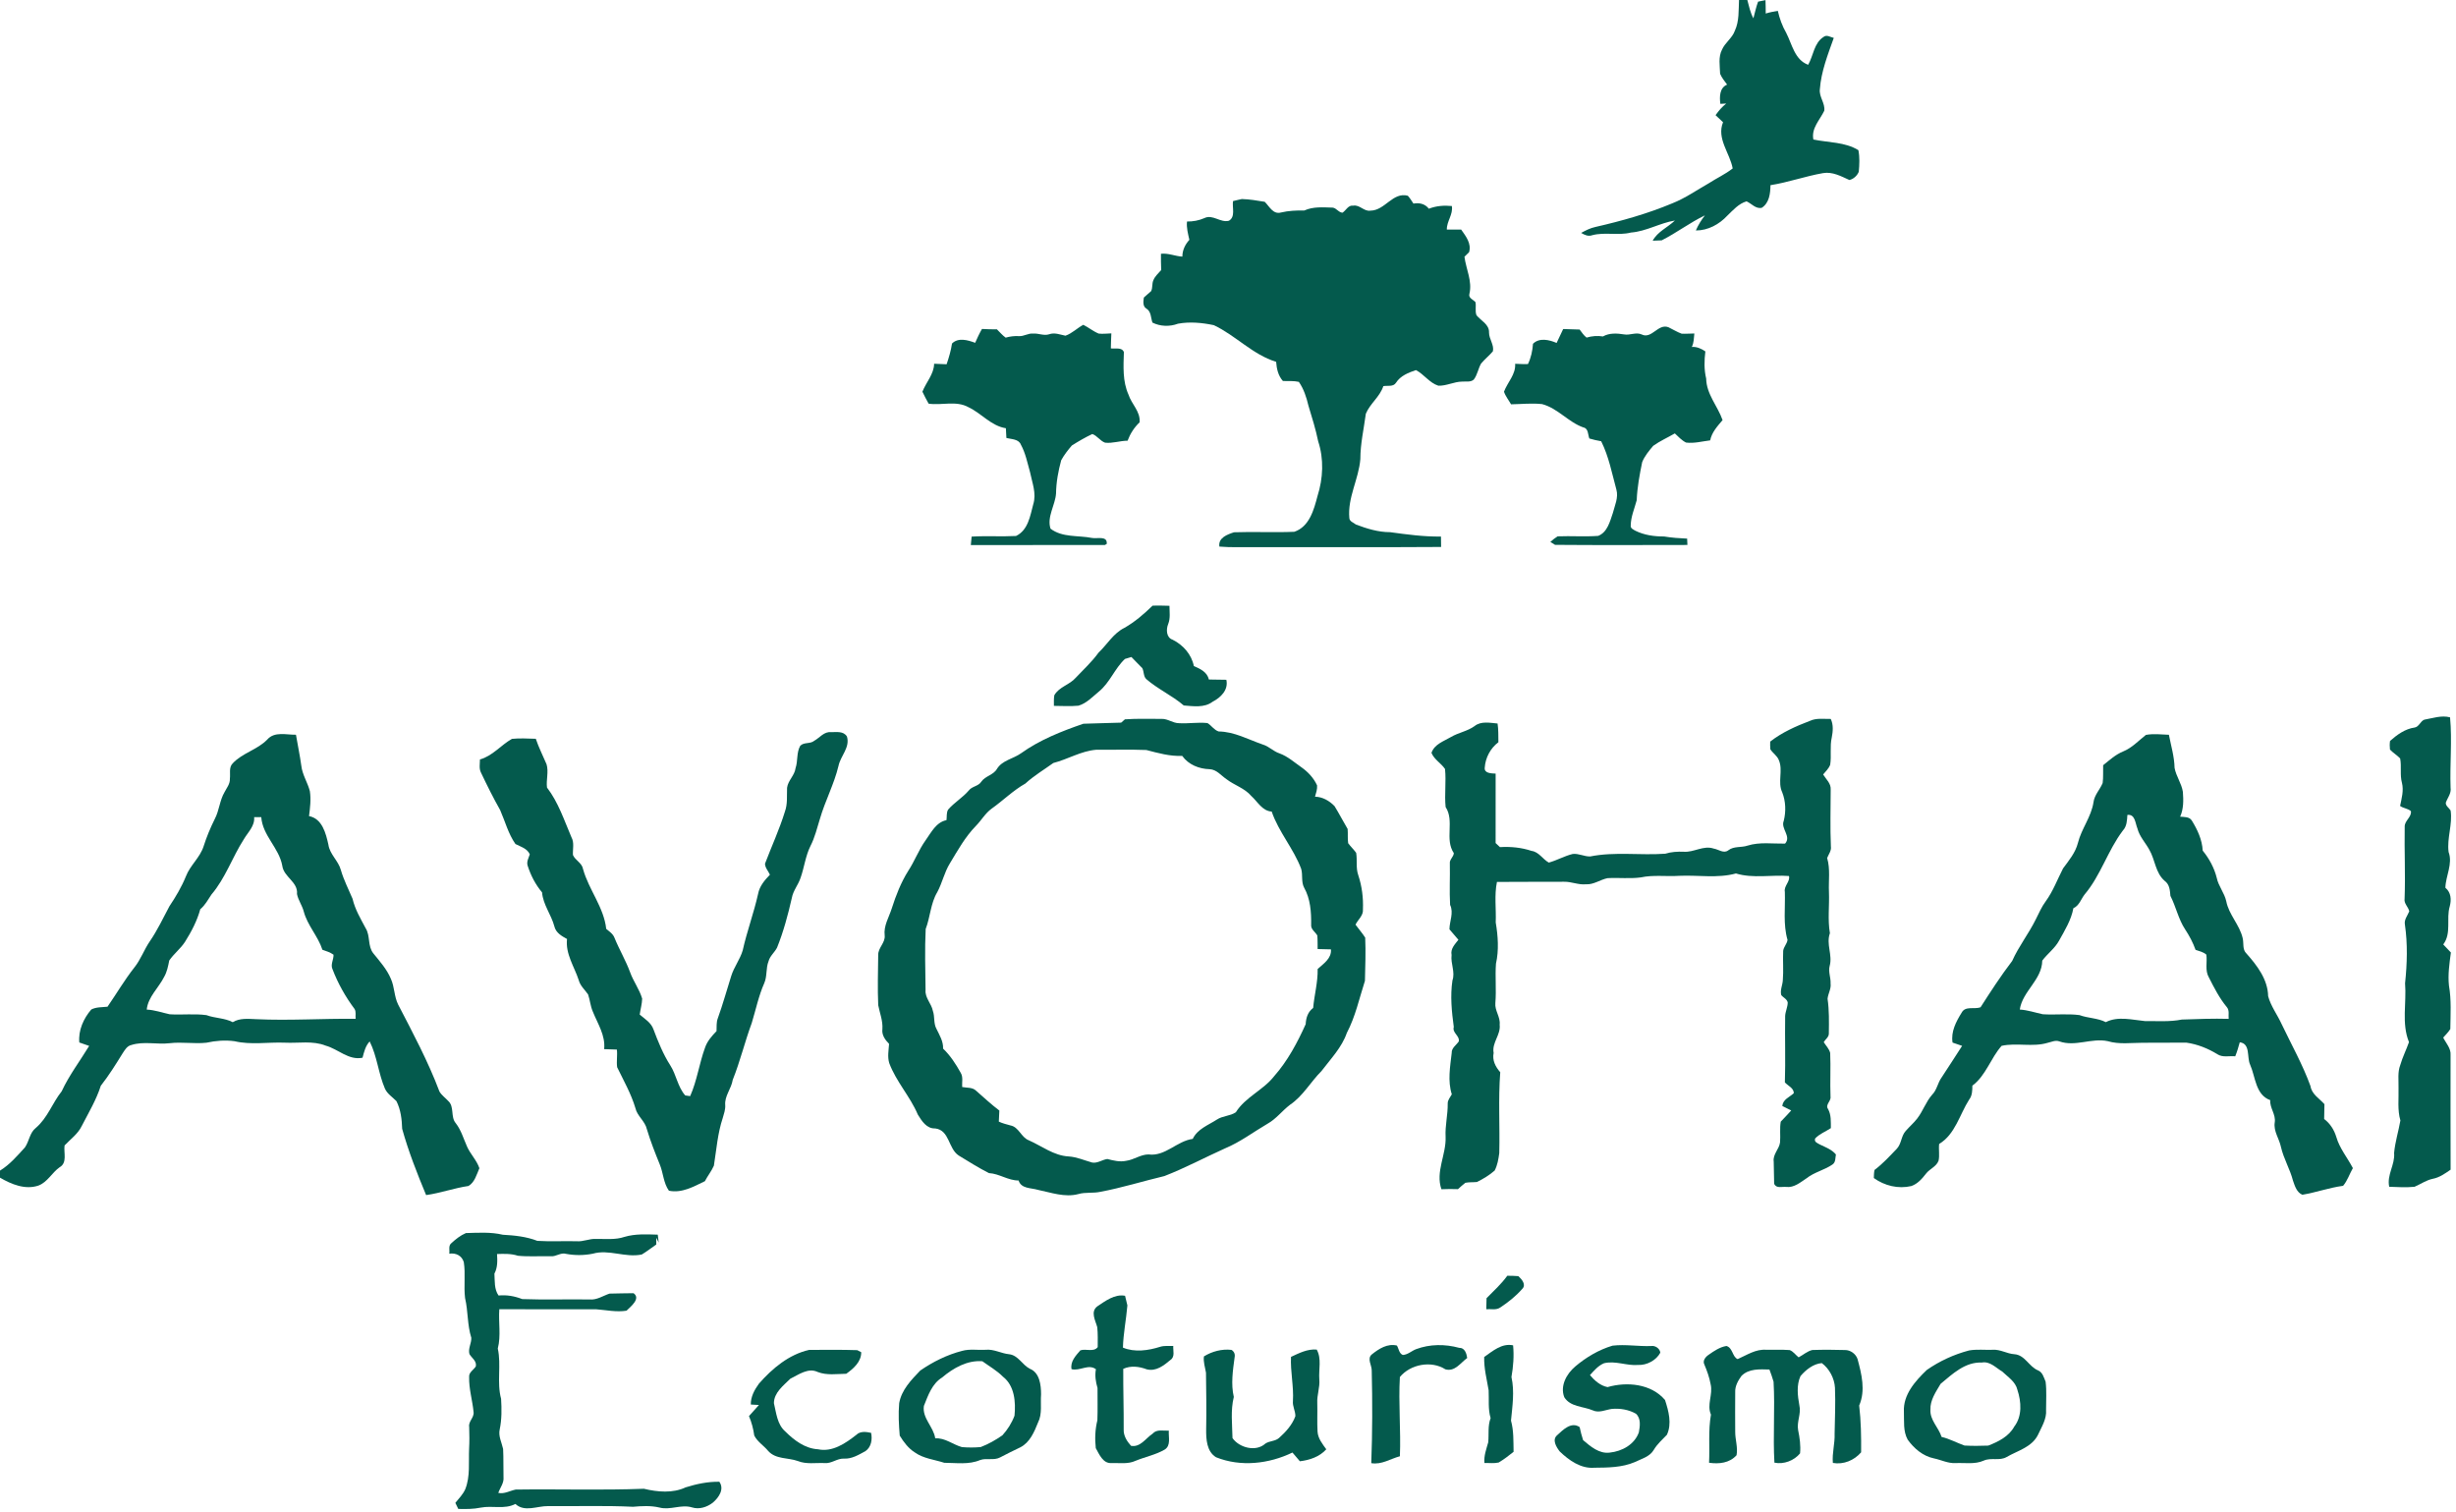 <svg xmlns="http://www.w3.org/2000/svg" width="1129pt" height="695pt" viewBox="0 0 1129 695"><g id="#045a4dff"></g><g id="#045a4dff"><path fill="#045a4d" opacity="1.00" d=" M 799.41 0.00 L 803.23 0.00 C 804.00 2.86 804.58 5.80 806.02 8.42 C 806.73 5.87 807.24 3.24 808.18 0.75 C 809.03 0.58 810.73 0.23 811.58 0.06 C 811.64 2.11 811.70 4.16 811.69 6.22 C 813.50 5.64 815.36 5.31 817.24 4.98 C 818.05 8.52 819.28 11.95 821.10 15.10 C 823.81 20.34 824.96 27.49 831.20 29.78 C 833.62 25.57 833.86 19.76 838.28 16.97 C 839.70 15.80 841.47 17.09 842.97 17.42 C 840.24 25.10 837.18 32.81 836.57 41.02 C 836.13 44.52 839.07 47.42 838.60 50.91 C 836.55 55.19 832.56 58.94 833.59 64.13 C 840.48 65.57 848.14 65.23 854.28 69.02 C 854.93 72.27 854.77 75.67 854.46 78.96 C 853.75 80.73 852.04 82.33 850.14 82.74 C 846.32 81.02 842.38 78.82 838.02 79.58 C 829.88 80.99 822.04 83.84 813.87 85.12 C 813.81 88.90 813.36 93.23 809.89 95.51 C 807.11 96.16 805.19 93.57 802.87 92.55 C 799.24 93.61 796.69 96.58 794.06 99.10 C 790.33 103.12 785.15 105.96 779.57 105.94 C 780.63 103.45 782.07 101.14 783.73 99.00 C 776.82 102.32 770.70 107.03 763.87 110.48 C 762.83 110.52 760.76 110.61 759.72 110.65 C 761.98 106.45 766.61 104.55 769.94 101.36 C 763.00 102.50 756.82 106.34 749.75 106.89 C 743.89 108.38 737.80 106.58 731.96 108.11 C 730.13 108.81 728.37 107.98 726.84 107.06 C 728.90 105.92 731.05 104.83 733.38 104.33 C 745.42 101.58 757.37 98.22 768.77 93.45 C 774.70 91.10 779.95 87.40 785.47 84.27 C 789.09 81.91 793.09 80.11 796.50 77.42 C 795.19 70.30 789.02 63.70 792.07 56.18 C 790.93 55.09 789.76 54.02 788.63 52.95 C 790.01 50.96 791.61 49.11 793.52 47.59 C 792.85 47.63 791.50 47.70 790.83 47.74 C 790.40 44.50 790.44 40.35 793.94 38.89 C 792.76 37.30 791.48 35.75 790.72 33.91 C 790.61 30.23 789.82 26.27 791.58 22.84 C 792.99 19.58 796.29 17.54 797.49 14.14 C 799.55 9.72 799.17 4.74 799.41 0.00 Z"></path><path fill="#045a4d" opacity="1.00" d=" M 630.02 96.82 C 636.66 96.76 640.24 88.13 647.16 89.97 C 648.17 91.06 648.91 92.35 649.75 93.58 C 652.47 93.10 655.08 93.67 656.83 95.94 C 660.21 94.61 663.80 94.35 667.40 94.70 C 668.05 98.61 665.01 101.70 665.10 105.52 C 667.28 105.53 669.48 105.54 671.68 105.52 C 673.84 108.61 676.49 111.87 675.33 115.91 C 674.80 116.43 673.73 117.49 673.20 118.02 C 673.92 123.72 676.88 129.24 675.47 135.09 C 674.92 137.00 677.24 137.73 678.26 138.88 C 678.65 140.86 678.00 142.97 678.72 144.89 C 680.78 147.44 684.67 149.10 684.49 152.89 C 684.50 155.87 686.93 158.54 686.27 161.48 C 684.57 163.49 682.49 165.12 680.82 167.14 C 679.49 169.49 679.15 172.32 677.48 174.48 C 675.96 175.80 673.90 175.24 672.10 175.41 C 668.37 175.45 664.92 177.44 661.19 177.29 C 657.08 176.00 654.61 172.01 650.88 170.12 C 647.44 171.29 643.74 172.74 641.72 175.95 C 640.47 177.93 637.83 177.12 635.90 177.50 C 634.31 182.41 629.80 185.48 627.86 190.18 C 626.95 197.11 625.34 203.98 625.34 211.01 C 624.60 220.23 619.40 228.74 620.28 238.16 C 620.39 239.74 622.24 240.22 623.30 241.10 C 628.32 243.00 633.58 244.63 639.00 244.62 C 646.76 245.68 654.54 246.74 662.40 246.63 C 662.42 248.23 662.44 249.82 662.46 251.42 C 633.97 251.62 605.49 251.45 577.00 251.51 C 571.52 251.43 566.02 251.72 560.54 251.25 C 559.91 247.20 564.18 245.68 567.26 244.67 C 576.49 244.33 585.76 244.85 594.99 244.44 C 601.93 242.09 603.99 234.32 605.65 227.99 C 608.23 219.91 608.64 210.99 605.96 202.88 C 604.81 197.31 603.13 191.88 601.47 186.45 C 600.56 182.61 599.34 178.80 597.07 175.53 C 594.67 174.99 592.19 175.22 589.75 175.14 C 587.56 172.70 586.86 169.51 586.63 166.32 C 575.86 163.04 568.01 154.18 557.99 149.47 C 552.61 148.33 546.93 147.79 541.50 148.80 C 537.72 150.21 533.38 150.10 529.76 148.28 C 528.99 146.09 529.23 143.24 527.04 141.89 C 525.21 140.84 525.57 138.52 525.82 136.77 C 526.88 135.73 528.08 134.85 529.16 133.83 C 529.95 132.26 529.46 130.37 530.21 128.78 C 530.95 126.93 532.53 125.61 533.79 124.12 C 533.71 121.63 533.63 119.14 533.68 116.65 C 537.06 116.27 540.19 117.77 543.52 117.96 C 543.53 114.98 544.79 112.40 546.74 110.24 C 546.13 107.46 545.34 104.70 545.66 101.82 C 548.41 101.86 551.09 101.36 553.63 100.26 C 557.47 98.35 560.98 102.52 564.94 101.46 C 568.03 99.65 566.35 95.42 566.81 92.43 C 568.16 92.12 569.49 91.76 570.86 91.49 C 574.39 91.58 577.89 92.19 581.38 92.76 C 583.54 94.87 585.20 98.69 588.88 97.67 C 592.41 96.84 595.98 96.70 599.59 96.75 C 603.71 94.87 608.28 95.32 612.70 95.44 C 614.40 95.71 615.35 97.66 617.14 97.77 C 618.78 96.70 619.77 94.19 622.04 94.54 C 625.06 93.97 627.01 97.34 630.02 96.82 Z"></path><path fill="#045a4d" opacity="1.00" d=" M 489.78 154.31 C 492.86 153.23 495.15 150.81 497.98 149.30 C 500.41 150.51 502.53 152.30 505.06 153.34 C 506.99 153.56 508.93 153.29 510.88 153.24 C 510.78 155.54 510.68 157.84 510.65 160.14 C 512.62 160.47 515.71 159.44 516.64 161.85 C 516.43 168.38 516.00 175.26 518.76 181.39 C 520.17 185.81 524.33 189.16 523.86 194.14 C 521.37 196.48 519.54 199.39 518.34 202.58 C 514.86 202.59 511.50 203.87 508.01 203.49 C 505.72 202.69 504.35 200.25 502.12 199.51 C 498.87 201.04 495.76 202.86 492.72 204.78 C 490.90 206.89 489.18 209.11 487.83 211.54 C 486.47 216.52 485.53 221.65 485.45 226.82 C 485.09 232.22 481.16 237.59 482.91 243.01 C 488.38 247.19 495.60 246.01 501.96 247.27 C 504.29 247.75 509.17 246.11 508.75 250.02 L 507.89 250.52 C 487.35 250.58 466.81 250.48 446.28 250.56 C 446.40 249.26 446.52 247.96 446.65 246.66 C 453.45 246.25 460.26 246.73 467.06 246.37 C 472.62 243.70 473.56 237.11 474.98 231.79 C 476.55 226.83 474.46 221.84 473.49 217.00 C 472.28 212.75 471.44 208.32 469.30 204.41 C 468.28 201.75 464.94 201.93 462.63 201.32 C 462.55 199.82 462.47 198.33 462.39 196.84 C 455.65 195.82 451.13 189.95 445.16 187.16 C 439.52 184.04 432.92 186.44 426.88 185.55 C 425.86 183.75 424.92 181.91 424.02 180.06 C 425.71 175.72 429.32 172.00 429.41 167.20 C 431.32 167.27 433.23 167.36 435.15 167.44 C 436.21 164.32 437.14 161.17 437.63 157.91 C 440.48 155.03 444.94 156.32 448.27 157.58 C 449.22 155.41 450.22 153.26 451.40 151.21 C 453.69 151.33 455.98 151.40 458.28 151.39 C 459.61 152.67 460.78 154.13 462.30 155.20 C 464.28 154.64 466.32 154.38 468.38 154.50 C 470.67 154.67 472.66 153.09 474.97 153.33 C 477.43 153.15 479.84 154.44 482.28 153.65 C 484.82 152.73 487.30 153.82 489.78 154.31 Z"></path><path fill="#045a4d" opacity="1.00" d=" M 754.68 153.74 C 759.28 156.01 762.20 148.61 766.94 150.41 C 768.99 151.37 770.91 152.62 773.06 153.39 C 774.99 153.48 776.92 153.30 778.88 153.29 C 778.65 155.37 778.68 157.55 777.72 159.47 C 780.00 159.30 782.08 160.26 783.94 161.53 C 783.42 165.70 783.32 169.88 784.31 173.99 C 784.41 181.16 789.59 186.63 791.85 193.10 C 789.50 195.91 786.88 198.69 786.15 202.42 C 782.46 202.87 778.80 203.90 775.06 203.43 C 773.04 202.42 771.52 200.73 769.90 199.22 C 766.60 201.15 763.06 202.70 759.96 204.93 C 758.03 207.23 756.03 209.60 754.90 212.41 C 753.70 218.20 752.62 224.03 752.38 229.94 C 751.35 233.81 749.65 237.61 749.63 241.67 C 749.49 242.89 750.90 243.43 751.75 243.95 C 755.85 245.99 760.43 246.62 764.97 246.60 C 768.48 247.18 772.01 247.43 775.56 247.58 C 775.60 248.31 775.66 249.77 775.69 250.50 C 755.41 250.53 735.12 250.62 714.84 250.45 C 714.30 250.11 713.22 249.44 712.68 249.10 C 713.71 248.15 714.82 247.30 716.01 246.54 C 722.22 246.28 728.47 246.79 734.68 246.32 C 738.93 244.64 740.05 239.73 741.40 235.85 C 742.29 232.34 744.06 228.73 743.04 225.06 C 741.00 217.57 739.55 209.83 736.05 202.83 C 734.21 202.51 732.38 202.09 730.60 201.56 C 729.92 199.80 730.21 196.89 727.84 196.47 C 720.88 194.01 716.09 187.65 708.88 185.75 C 704.13 185.23 699.36 185.77 694.62 185.85 C 693.53 183.92 692.07 182.16 691.37 180.05 C 692.98 175.72 696.85 172.08 696.50 167.22 C 698.45 167.26 700.42 167.46 702.39 167.34 C 703.80 164.43 704.48 161.25 704.70 158.03 C 707.61 155.10 712.18 156.18 715.56 157.64 C 716.60 155.52 717.55 153.36 718.58 151.24 C 721.10 151.34 723.62 151.41 726.15 151.48 C 727.14 152.75 728.02 154.20 729.34 155.18 C 731.78 154.45 734.33 154.25 736.86 154.65 C 739.86 152.95 743.36 153.21 746.65 153.72 C 749.33 154.21 752.05 152.54 754.68 153.74 Z"></path><path fill="#045a4d" opacity="1.00" d=" M 516.93 288.58 C 521.72 285.85 525.89 282.23 529.82 278.41 C 532.41 278.29 535.00 278.41 537.59 278.46 C 537.60 281.24 538.08 284.15 537.02 286.81 C 535.99 289.25 536.08 293.11 539.07 294.06 C 543.89 296.47 547.73 300.81 548.80 306.15 C 551.77 307.47 554.90 308.87 555.72 312.35 C 558.39 312.39 561.06 312.40 563.74 312.47 C 564.77 317.15 561.19 320.62 557.40 322.58 C 553.61 325.44 548.57 324.62 544.17 324.28 C 538.81 319.69 532.22 316.76 526.87 312.11 C 525.59 310.79 525.91 308.70 525.11 307.13 C 523.47 305.39 521.72 303.76 520.10 302.00 C 519.36 302.23 517.87 302.67 517.13 302.89 C 512.39 307.33 510.18 313.83 505.09 317.94 C 502.18 320.33 499.48 323.29 495.76 324.38 C 492.00 324.74 488.23 324.48 484.47 324.46 C 484.48 322.83 484.39 321.20 484.65 319.60 C 486.85 315.68 491.70 314.81 494.52 311.53 C 498.07 307.75 501.93 304.25 504.97 300.02 C 508.98 296.23 511.81 291.08 516.93 288.58 Z"></path><path fill="#045a4d" opacity="1.00" d=" M 1114.43 330.81 C 1118.32 330.13 1122.30 328.69 1126.27 329.73 C 1127.27 340.45 1126.12 351.30 1126.51 362.07 C 1126.93 364.67 1125.12 366.68 1124.31 368.96 C 1124.22 370.49 1125.80 371.35 1126.52 372.54 C 1127.49 378.98 1124.75 385.27 1125.60 391.66 C 1127.61 397.13 1124.26 402.55 1124.12 408.07 C 1126.74 410.22 1126.95 413.56 1126.12 416.64 C 1124.41 422.42 1127.04 428.97 1123.14 434.13 C 1124.29 435.37 1125.47 436.59 1126.65 437.83 C 1125.99 442.86 1125.22 447.91 1125.76 453.00 C 1126.92 459.60 1126.47 466.34 1126.39 473.01 C 1125.48 474.47 1124.24 475.67 1123.12 476.95 C 1124.40 479.53 1126.75 481.89 1126.50 484.98 C 1126.50 502.54 1126.45 520.10 1126.52 537.66 C 1123.97 539.42 1121.38 541.28 1118.28 541.86 C 1115.25 542.50 1112.72 544.34 1109.92 545.52 C 1106.06 545.91 1102.16 545.66 1098.30 545.52 C 1097.12 540.03 1101.04 535.36 1100.55 529.97 C 1101.00 524.93 1102.57 520.04 1103.44 515.05 C 1102.01 510.15 1102.73 505.03 1102.58 500.01 C 1102.67 496.51 1102.09 492.88 1103.39 489.54 C 1104.43 485.92 1106.15 482.56 1107.39 479.02 C 1103.89 470.42 1106.33 461.00 1105.59 451.99 C 1106.54 443.03 1106.82 433.90 1105.51 424.96 C 1105.09 422.68 1106.74 420.88 1107.52 418.89 C 1107.08 416.83 1104.97 415.33 1105.37 413.06 C 1105.79 402.01 1105.22 390.97 1105.42 379.93 C 1105.36 377.25 1108.69 375.54 1108.27 372.85 C 1106.93 371.63 1104.78 371.56 1103.30 370.46 C 1104.01 366.98 1105.05 363.39 1104.15 359.83 C 1103.15 356.16 1104.04 352.32 1103.33 348.63 C 1101.89 347.12 1100.07 346.06 1098.65 344.56 C 1098.49 343.23 1098.49 341.89 1098.68 340.58 C 1101.92 337.73 1105.58 335.03 1109.99 334.42 C 1112.00 334.10 1112.60 331.52 1114.43 330.81 Z"></path><path fill="#045a4d" opacity="1.00" d=" M 832.00 331.36 C 835.00 329.95 838.38 330.54 841.58 330.47 C 842.86 333.14 842.59 336.18 842.04 339.01 C 841.09 343.12 841.97 347.38 841.32 351.52 C 840.68 353.29 839.24 354.58 838.08 356.00 C 839.41 358.18 841.75 360.13 841.55 362.92 C 841.53 371.63 841.27 380.34 841.64 389.05 C 841.95 391.05 840.61 392.64 839.92 394.40 C 841.43 399.46 840.51 404.80 840.75 410.00 C 841.01 416.32 840.11 422.71 841.19 428.96 C 839.37 434.00 842.49 438.95 841.08 444.01 C 840.36 446.68 841.64 449.34 841.50 452.05 C 841.84 454.53 840.35 456.70 840.11 459.10 C 840.89 464.36 840.77 469.71 840.70 475.02 C 840.78 476.69 839.11 477.71 838.35 479.04 C 839.37 480.66 840.86 482.11 841.32 484.03 C 841.61 490.71 841.21 497.39 841.47 504.08 C 841.83 506.14 838.91 507.77 840.33 509.77 C 841.84 512.46 841.59 515.58 841.63 518.56 C 839.24 520.16 836.40 521.19 834.42 523.31 C 833.79 524.93 835.53 525.49 836.65 526.12 C 839.23 527.37 842.04 528.38 843.95 530.66 C 843.62 532.27 843.93 534.26 842.34 535.30 C 838.62 537.86 834.01 538.79 830.45 541.62 C 827.61 543.48 824.72 546.04 821.08 545.59 C 819.15 545.39 816.50 546.43 815.56 544.10 C 815.46 540.71 815.47 537.32 815.36 533.94 C 814.86 530.59 817.90 528.23 818.28 525.07 C 818.52 521.91 818.05 518.72 818.59 515.59 C 820.17 513.85 821.87 512.23 823.41 510.45 C 822.02 509.79 820.65 509.10 819.30 508.38 C 819.61 505.33 822.61 504.32 824.59 502.52 C 824.65 500.13 821.86 499.10 820.49 497.53 C 820.82 487.34 820.45 477.15 820.62 466.97 C 820.74 464.87 821.78 462.93 821.80 460.82 C 821.50 459.21 819.75 458.59 818.82 457.40 C 818.23 455.13 819.39 452.93 819.54 450.69 C 819.93 446.15 819.49 441.59 819.71 437.05 C 819.93 435.23 821.47 433.86 821.71 432.04 C 819.62 424.89 820.73 417.33 820.48 409.98 C 819.91 407.24 823.05 405.24 822.37 402.67 C 814.28 402.05 805.90 403.89 797.99 401.50 C 789.52 403.82 780.61 402.18 771.94 402.58 C 766.04 402.98 760.05 402.06 754.23 403.32 C 749.16 404.00 744.04 403.35 738.95 403.66 C 735.57 404.35 732.60 406.71 729.03 406.47 C 725.59 406.82 722.38 405.23 718.97 405.31 C 708.69 405.38 698.41 405.29 688.13 405.39 C 686.87 411.48 687.82 417.82 687.57 424.02 C 688.62 430.24 689.08 436.76 687.68 442.98 C 687.24 448.99 687.91 455.03 687.40 461.04 C 687.05 464.54 689.80 467.48 689.38 471.00 C 689.96 475.66 685.72 479.27 686.61 483.99 C 685.91 487.41 687.46 490.37 689.65 492.87 C 688.70 505.24 689.51 517.66 689.20 530.05 C 688.82 532.78 688.38 535.60 687.07 538.07 C 684.66 540.20 681.83 541.88 678.95 543.32 C 677.17 543.50 675.36 543.34 673.61 543.69 C 672.41 544.59 671.33 545.62 670.21 546.61 C 667.67 546.52 665.13 546.53 662.61 546.65 C 659.78 538.65 664.86 530.70 664.53 522.60 C 664.24 517.44 665.59 512.40 665.50 507.25 C 665.46 505.62 666.67 504.37 667.38 503.01 C 665.42 496.89 666.62 490.27 667.33 484.03 C 667.21 481.67 669.47 480.42 670.62 478.65 C 671.04 476.09 667.50 474.75 668.29 472.05 C 667.33 464.99 666.61 457.79 667.67 450.69 C 669.04 446.82 666.78 442.94 667.28 438.98 C 666.70 436.09 668.82 434.06 670.41 431.98 C 669.01 430.40 667.64 428.80 666.30 427.18 C 666.32 423.38 668.36 419.64 666.60 415.94 C 666.23 409.62 666.62 403.27 666.48 396.94 C 666.24 395.09 668.23 393.88 668.31 392.15 C 663.99 385.78 668.72 377.37 664.54 370.97 C 663.95 365.15 664.86 359.29 664.26 353.47 C 662.45 350.79 659.30 349.17 658.03 346.06 C 659.43 342.03 663.67 340.74 667.01 338.77 C 670.45 336.73 674.58 336.14 677.85 333.75 C 680.81 331.36 684.92 332.27 688.42 332.57 C 688.85 335.41 688.74 338.30 688.80 341.18 C 685.12 343.93 682.82 348.33 682.52 352.87 C 682.21 355.56 685.69 355.49 687.53 355.60 C 687.55 366.24 687.56 376.88 687.52 387.52 C 688.18 388.13 688.84 388.76 689.51 389.39 C 694.44 389.10 699.33 389.56 704.03 391.12 C 707.44 391.58 709.15 394.95 711.97 396.50 C 715.74 395.48 719.16 393.45 722.97 392.54 C 725.72 392.22 728.25 393.76 730.99 393.68 C 742.33 391.41 754.03 393.25 765.51 392.42 C 768.28 391.56 771.15 391.40 774.04 391.52 C 778.70 391.86 783.05 388.47 787.75 390.06 C 789.98 390.40 792.40 392.53 794.52 390.83 C 797.07 388.86 800.42 389.69 803.33 388.70 C 808.91 386.95 814.83 387.88 820.58 387.78 C 823.62 384.41 818.47 380.95 819.97 377.32 C 821.05 373.01 820.90 368.35 819.27 364.20 C 817.04 359.53 819.75 354.17 817.74 349.45 C 816.98 347.40 814.96 346.22 813.81 344.43 C 813.67 343.25 813.73 342.07 813.74 340.89 C 819.19 336.63 825.57 333.81 832.00 331.36 Z"></path><path fill="#045a4d" opacity="1.00" d=" M 517.12 330.65 C 522.75 330.24 528.41 330.49 534.06 330.45 C 536.83 330.37 539.13 332.39 541.90 332.42 C 546.28 332.71 550.67 331.89 555.06 332.37 C 556.90 333.47 558.07 335.54 560.20 336.23 C 567.39 336.30 573.82 339.94 580.48 342.23 C 583.33 343.05 585.38 345.41 588.20 346.31 C 591.96 347.68 594.97 350.41 598.21 352.66 C 601.26 354.79 603.89 357.60 605.45 361.01 C 605.59 362.80 604.99 364.52 604.50 366.21 C 607.96 366.27 611.13 368.11 613.48 370.55 C 615.59 373.97 617.43 377.57 619.49 381.03 C 619.70 383.21 619.42 385.42 619.74 387.60 C 620.89 389.14 622.29 390.46 623.42 392.02 C 623.98 395.42 623.21 398.96 624.38 402.27 C 626.07 407.35 626.75 412.71 626.53 418.06 C 626.77 420.85 624.24 422.70 623.12 425.03 C 624.57 427.03 626.23 428.89 627.57 430.99 C 627.86 437.59 627.60 444.24 627.45 450.85 C 624.85 458.90 623.09 467.26 619.13 474.79 C 616.78 481.55 611.69 486.74 607.46 492.34 C 602.45 497.34 598.96 503.84 592.99 507.84 C 589.42 510.55 586.69 514.29 582.74 516.50 C 576.23 520.30 570.18 524.94 563.18 527.85 C 553.86 532.04 544.81 536.90 535.27 540.59 C 525.42 542.94 515.73 545.99 505.77 547.85 C 502.44 548.57 498.96 547.91 495.67 548.88 C 489.44 550.51 483.21 548.18 477.14 546.94 C 473.95 545.96 469.49 546.51 468.23 542.63 C 463.42 542.65 459.39 539.50 454.61 539.23 C 449.82 536.82 445.29 533.92 440.71 531.15 C 435.83 527.94 436.58 519.52 429.90 518.70 C 425.96 518.87 423.73 515.28 421.91 512.33 C 418.39 503.99 411.95 497.20 408.78 488.68 C 407.90 485.80 408.50 482.76 408.70 479.83 C 406.90 478.00 405.25 475.74 405.63 473.02 C 405.89 469.22 404.42 465.69 403.71 462.04 C 403.36 454.36 403.63 446.66 403.70 438.98 C 403.62 435.66 407.02 433.36 406.68 430.01 C 406.12 425.53 408.66 421.64 409.95 417.53 C 411.86 411.56 414.15 405.67 417.49 400.34 C 420.47 395.82 422.32 390.66 425.49 386.25 C 428.08 382.65 430.29 377.95 435.09 376.99 C 435.31 375.39 435.00 373.62 435.82 372.17 C 438.67 368.88 442.51 366.67 445.34 363.36 C 446.84 361.38 449.78 361.44 451.10 359.30 C 452.93 356.67 456.66 356.28 458.29 353.43 C 460.75 349.44 465.78 348.82 469.36 346.25 C 478.02 340.06 488.01 336.12 498.01 332.68 C 503.80 332.43 509.60 332.40 515.39 332.17 C 515.82 331.79 516.69 331.03 517.12 330.65 M 484.21 350.72 C 479.89 353.83 475.30 356.55 471.36 360.16 C 465.69 363.36 461.10 368.00 455.82 371.73 C 452.90 373.85 451.13 377.09 448.62 379.63 C 443.69 384.67 440.26 390.89 436.64 396.88 C 434.09 401.00 433.15 405.84 430.86 410.08 C 427.77 415.24 427.66 421.47 425.53 427.01 C 425.06 436.34 425.37 445.72 425.47 455.07 C 425.13 458.65 428.16 461.26 428.82 464.63 C 429.79 467.33 429.06 470.38 430.49 472.95 C 431.88 475.83 433.67 478.66 433.53 482.01 C 436.85 485.18 439.37 489.07 441.59 493.06 C 442.84 495.04 442.16 497.46 442.30 499.66 C 444.40 500.09 447.00 499.71 448.67 501.34 C 452.19 504.45 455.65 507.63 459.39 510.48 C 459.32 512.17 459.24 513.86 459.15 515.57 C 460.85 516.38 462.69 516.81 464.51 517.32 C 468.38 518.04 469.39 522.82 472.97 524.17 C 478.97 526.82 484.42 531.20 491.20 531.57 C 494.99 531.80 498.46 533.39 502.07 534.38 C 504.54 534.81 506.66 533.07 509.03 532.75 C 511.85 533.47 514.78 534.22 517.70 533.58 C 521.26 533.11 524.32 530.66 527.95 530.65 C 535.66 531.68 540.95 524.50 548.29 523.51 C 550.48 518.92 555.40 517.22 559.39 514.63 C 562.04 512.87 565.48 513.05 568.10 511.27 C 572.49 504.26 580.70 501.13 585.72 494.68 C 591.93 487.65 596.37 479.29 600.21 470.79 C 600.37 467.84 601.20 465.15 603.65 463.31 C 604.17 457.32 605.85 451.46 605.71 445.42 C 608.40 442.95 612.16 440.60 611.83 436.39 C 609.78 436.30 607.74 436.26 605.70 436.24 C 605.66 434.15 605.74 432.07 605.55 430.00 C 604.60 428.34 602.47 427.14 602.73 425.01 C 602.80 419.23 602.39 413.17 599.50 408.03 C 598.06 405.34 598.97 402.17 598.13 399.34 C 594.65 390.06 587.79 382.43 584.59 373.06 C 580.20 372.75 578.12 368.49 575.17 365.85 C 572.11 362.26 567.42 360.96 563.77 358.14 C 561.30 356.47 559.27 353.71 556.05 353.57 C 551.20 353.44 546.32 351.50 543.45 347.45 C 537.83 347.71 532.35 346.16 526.96 344.75 C 519.30 344.44 511.62 344.71 503.96 344.63 C 496.97 345.19 490.90 349.01 484.21 350.72 Z"></path><path fill="#045a4d" opacity="1.00" d=" M 374.30 340.51 C 376.83 339.11 378.82 336.19 382.03 336.55 C 384.58 336.55 387.75 335.98 389.33 338.54 C 390.86 343.58 386.42 347.40 385.45 352.05 C 383.45 360.43 379.33 368.06 376.94 376.30 C 375.61 380.53 374.61 384.91 372.56 388.88 C 370.27 393.48 369.73 398.66 368.03 403.46 C 366.99 406.70 364.61 409.34 364.00 412.75 C 362.23 420.50 360.18 428.21 357.20 435.60 C 356.07 437.80 353.94 439.40 353.29 441.85 C 352.01 445.06 352.72 448.67 351.35 451.86 C 348.73 457.75 347.45 464.11 345.57 470.25 C 342.38 478.87 340.26 487.83 336.83 496.37 C 336.20 500.45 333.00 503.79 333.38 508.00 C 333.50 510.02 332.81 511.93 332.26 513.84 C 329.88 520.94 329.34 528.46 328.17 535.81 C 327.07 538.34 325.30 540.50 324.03 542.95 C 318.89 545.43 313.43 548.56 307.50 547.33 C 304.97 543.81 304.91 539.15 303.28 535.22 C 301.11 529.90 299.02 524.55 297.36 519.05 C 296.52 515.31 292.91 513.04 292.08 509.31 C 290.10 502.72 286.69 496.72 283.70 490.57 C 283.32 487.88 283.89 485.15 283.57 482.45 C 281.62 482.38 279.67 482.32 277.72 482.25 C 278.39 475.93 274.73 470.55 272.49 464.94 C 271.40 462.43 271.22 459.66 270.33 457.09 C 268.84 454.96 266.75 453.17 266.05 450.57 C 264.02 444.34 259.86 438.46 260.66 431.62 C 258.19 430.27 255.51 428.77 254.83 425.79 C 253.39 420.40 249.63 415.84 249.18 410.19 C 246.12 406.57 243.97 402.35 242.53 397.85 C 241.99 396.04 243.02 394.36 243.54 392.70 C 242.36 390.02 239.35 389.18 236.95 387.97 C 233.65 383.28 232.21 377.58 229.93 372.39 C 226.77 366.79 223.90 361.04 221.15 355.24 C 220.12 353.34 220.62 351.13 220.63 349.09 C 226.41 347.50 230.26 342.50 235.34 339.63 C 238.98 339.24 242.65 339.51 246.30 339.59 C 247.65 343.62 249.60 347.41 251.25 351.32 C 252.29 354.80 251.00 358.47 251.45 362.01 C 256.65 368.77 259.35 377.06 262.68 384.83 C 264.09 387.37 263.22 390.29 263.38 393.02 C 264.45 395.49 267.56 396.65 268.03 399.52 C 270.67 409.01 277.60 417.06 278.67 426.97 C 280.08 428.17 281.79 429.24 282.47 431.07 C 284.66 436.47 287.67 441.49 289.68 446.98 C 291.18 451.15 293.96 454.77 295.20 459.04 C 295.13 461.52 294.40 463.92 294.07 466.37 C 296.43 468.37 299.33 470.09 300.40 473.18 C 302.54 478.87 304.83 484.55 308.12 489.70 C 310.92 494.06 311.52 499.57 314.99 503.53 C 315.56 503.61 316.70 503.77 317.26 503.85 C 320.43 496.74 321.42 488.88 324.09 481.59 C 325.09 478.59 327.23 476.20 329.38 473.97 C 329.48 471.97 329.24 469.90 329.99 468.01 C 332.29 461.64 334.09 455.10 336.13 448.65 C 337.41 444.50 340.20 441.01 341.42 436.85 C 343.37 428.08 346.54 419.64 348.49 410.87 C 349.15 407.34 351.49 404.58 353.92 402.08 C 353.20 400.39 351.67 398.89 351.67 396.99 C 354.70 389.01 358.30 381.23 360.82 373.06 C 362.10 369.55 361.66 365.77 361.81 362.12 C 362.23 358.75 365.30 356.45 365.71 353.09 C 366.85 349.74 366.07 345.96 367.86 342.82 C 369.59 341.02 372.44 342.08 374.30 340.51 Z"></path><path fill="#045a4d" opacity="1.00" d=" M 122.87 339.93 C 126.22 336.11 131.62 337.81 136.05 337.73 C 136.85 342.48 137.85 347.18 138.51 351.95 C 138.97 356.11 141.41 359.66 142.44 363.66 C 143.03 367.46 142.54 371.34 142.06 375.13 C 148.11 376.28 149.80 383.05 150.95 388.21 C 151.55 392.69 155.53 395.61 156.69 399.90 C 158.01 404.51 160.23 408.75 162.07 413.14 C 163.20 418.01 165.77 422.31 168.10 426.68 C 170.30 430.22 168.94 434.90 171.63 438.24 C 174.61 441.93 177.85 445.53 179.70 449.96 C 181.39 453.71 181.17 458.01 183.00 461.71 C 189.80 474.81 196.79 487.89 202.01 501.73 C 203.02 503.46 204.72 504.62 206.06 506.09 C 208.97 508.71 207.02 513.41 209.52 516.30 C 211.99 519.50 213.09 523.42 214.71 527.07 C 216.26 530.56 219.15 533.33 220.37 536.98 C 219.13 539.84 218.20 543.50 215.36 545.15 C 208.77 546.11 202.48 548.42 195.88 549.34 C 191.74 539.37 187.76 529.28 184.87 518.87 C 184.73 514.50 184.23 510.12 182.24 506.16 C 180.44 504.30 178.07 502.86 176.96 500.43 C 173.93 493.42 173.37 485.54 169.93 478.71 C 167.99 480.78 167.36 483.55 166.65 486.20 C 160.21 487.50 155.51 482.23 149.73 480.65 C 143.75 478.26 137.24 479.59 131.00 479.28 C 123.28 478.96 115.44 480.40 107.82 478.61 C 103.51 478.02 99.12 478.37 94.89 479.30 C 89.28 479.90 83.65 478.85 78.04 479.52 C 72.17 480.22 66.10 478.53 60.38 480.35 C 58.38 480.78 57.35 482.70 56.31 484.26 C 53.18 489.33 50.02 494.39 46.34 499.08 C 44.27 505.57 40.74 511.44 37.63 517.48 C 35.86 521.21 32.43 523.60 29.68 526.53 C 29.21 529.89 31.05 534.51 27.40 536.55 C 23.84 539.06 21.84 543.43 17.59 544.99 C 11.53 546.99 5.23 544.38 0.00 541.33 L 0.00 538.09 C 4.50 535.33 7.94 531.28 11.46 527.43 C 13.44 524.61 13.60 520.70 16.47 518.45 C 21.85 513.92 24.04 507.02 28.35 501.64 C 31.79 494.24 36.76 487.71 40.99 480.76 C 39.48 480.22 37.97 479.69 36.46 479.19 C 35.95 473.64 38.39 468.16 41.96 464.03 C 44.21 462.86 46.95 463.02 49.42 462.75 C 53.57 456.75 57.26 450.44 61.77 444.70 C 64.71 441.06 66.22 436.55 68.85 432.72 C 72.36 427.62 74.98 422.00 77.89 416.56 C 80.80 412.21 83.48 407.69 85.46 402.83 C 87.39 397.78 91.92 394.23 93.59 389.03 C 94.97 384.70 96.71 380.50 98.74 376.44 C 100.80 372.53 100.97 367.90 103.24 364.08 C 104.24 362.14 105.80 360.29 105.67 357.98 C 105.99 355.63 105.10 352.78 106.96 350.90 C 111.43 346.08 118.30 344.66 122.87 339.93 M 116.83 375.60 C 117.19 379.71 113.97 382.54 112.07 385.81 C 106.77 394.06 103.64 403.63 97.22 411.16 C 95.61 413.52 94.32 416.08 92.07 417.92 C 90.61 423.27 88.00 428.23 85.06 432.91 C 83.02 436.09 79.91 438.40 77.80 441.51 C 77.28 444.11 76.78 446.77 75.42 449.10 C 72.90 454.13 68.06 458.21 67.45 464.07 C 71.08 464.23 74.50 465.48 78.02 466.23 C 83.64 466.59 89.31 465.86 94.89 466.62 C 98.84 468.08 103.23 467.89 106.99 469.86 C 110.25 467.88 114.12 468.34 117.76 468.48 C 132.99 469.21 148.24 468.13 163.48 468.32 C 163.30 466.83 163.81 465.11 162.99 463.79 C 158.82 458.22 155.36 452.08 152.88 445.58 C 151.79 443.36 153.43 441.11 153.32 438.84 C 151.79 437.73 149.96 437.19 148.21 436.57 C 146.17 430.28 141.30 425.37 139.62 418.93 C 138.88 416.15 137.07 413.74 136.52 410.94 C 137.11 405.38 130.40 403.18 129.75 397.88 C 128.24 389.69 120.72 384.11 120.10 375.61 C 119.01 375.60 117.92 375.60 116.83 375.60 Z"></path><path fill="#045a4d" opacity="1.00" d=" M 975.93 345.44 C 980.01 343.80 983.05 340.49 986.45 337.81 C 989.92 337.18 993.51 337.60 997.02 337.75 C 998.00 342.80 999.52 347.77 999.63 352.96 C 1000.31 356.80 1002.86 360.10 1003.45 363.99 C 1003.74 367.84 1003.82 371.81 1002.19 375.40 C 1004.05 375.58 1006.46 375.35 1007.58 377.22 C 1010.16 381.40 1012.31 386.01 1012.56 391.00 C 1015.56 394.68 1017.84 398.86 1019.01 403.50 C 1019.81 407.36 1022.55 410.43 1023.39 414.27 C 1024.57 420.44 1029.52 425.09 1030.93 431.19 C 1031.53 433.54 1030.70 436.44 1032.67 438.29 C 1037.56 443.78 1042.49 450.22 1042.64 457.90 C 1043.88 462.54 1046.91 466.46 1048.88 470.81 C 1053.38 480.24 1058.54 489.40 1062.11 499.24 C 1062.69 502.99 1066.18 504.93 1068.52 507.54 C 1068.49 509.81 1068.42 512.08 1068.39 514.36 C 1071.13 516.43 1072.99 519.36 1073.98 522.64 C 1075.50 527.90 1079.10 532.14 1081.59 536.94 C 1080.05 539.62 1079.12 542.70 1077.10 545.08 C 1070.73 545.92 1064.70 548.14 1058.38 549.18 C 1055.82 548.18 1054.89 545.11 1054.07 542.71 C 1052.68 537.36 1049.74 532.57 1048.52 527.17 C 1047.72 523.37 1045.06 520.01 1045.67 515.96 C 1046.28 512.29 1043.34 509.34 1043.60 505.70 C 1036.79 503.25 1036.85 494.97 1034.34 489.34 C 1032.79 486.00 1034.61 479.72 1029.60 479.10 C 1029.00 481.28 1028.37 483.45 1027.52 485.54 C 1024.79 485.28 1021.71 486.20 1019.29 484.58 C 1014.96 481.91 1010.08 479.97 1005.04 479.26 C 998.36 479.24 991.68 479.27 985.00 479.32 C 979.63 479.33 974.12 480.15 968.89 478.58 C 961.44 477.02 954.01 481.27 946.70 478.70 C 944.84 477.98 943.00 478.99 941.20 479.37 C 934.33 481.40 927.06 479.21 920.12 480.73 C 915.09 486.39 912.88 494.45 906.68 499.04 C 906.66 501.27 906.64 503.60 905.20 505.45 C 900.80 512.34 898.82 521.37 891.41 525.84 C 891.10 528.39 891.70 530.99 891.14 533.51 C 890.16 536.27 887.06 537.25 885.37 539.48 C 883.54 541.85 881.52 544.17 878.61 545.19 C 872.62 546.59 866.33 545.07 861.38 541.50 C 861.45 540.25 861.40 538.99 861.71 537.78 C 865.52 534.91 868.73 531.39 872.02 527.96 C 874.11 525.68 873.94 522.18 876.02 519.88 C 877.70 517.92 879.70 516.25 881.28 514.20 C 883.96 510.77 885.29 506.48 888.19 503.20 C 890.39 501.02 890.73 497.76 892.52 495.30 C 895.71 490.48 898.83 485.60 901.97 480.74 C 900.49 480.21 899.04 479.70 897.57 479.24 C 896.76 474.23 899.18 469.62 901.75 465.49 C 903.43 462.26 907.60 464.06 910.43 463.02 C 915.07 455.77 919.77 448.54 924.99 441.70 C 927.98 434.99 932.58 429.20 935.82 422.62 C 937.26 419.81 938.48 416.86 940.38 414.32 C 943.77 409.68 945.75 404.24 948.37 399.18 C 951.05 395.54 954.06 391.97 955.20 387.47 C 956.83 380.91 961.36 375.46 962.37 368.71 C 962.80 365.37 965.34 362.95 966.57 359.93 C 966.93 357.21 966.70 354.46 966.80 351.74 C 969.68 349.43 972.46 346.87 975.93 345.44 M 977.94 374.59 C 977.77 377.12 977.71 379.81 975.86 381.78 C 968.91 390.94 965.71 402.38 958.25 411.19 C 956.58 413.36 955.81 416.28 953.11 417.48 C 952.13 422.89 949.17 427.63 946.54 432.37 C 944.61 435.95 941.20 438.35 938.81 441.56 C 938.67 450.43 929.69 455.64 928.48 464.05 C 932.09 464.28 935.52 465.46 939.04 466.21 C 944.65 466.59 950.31 465.87 955.90 466.60 C 959.85 468.06 964.23 467.92 968.02 469.84 C 973.60 466.99 980.08 468.79 985.99 469.35 C 991.65 469.30 997.38 469.77 1002.98 468.65 C 1010.14 468.41 1017.32 468.13 1024.50 468.33 C 1024.30 466.58 1024.93 464.51 1023.73 463.04 C 1020.28 458.89 1017.80 454.03 1015.38 449.25 C 1013.50 446.00 1014.74 442.26 1014.23 438.80 C 1012.83 437.57 1010.97 437.20 1009.28 436.61 C 1008.10 433.30 1006.46 430.20 1004.53 427.27 C 1001.38 422.52 1000.30 416.83 997.72 411.81 C 997.49 409.24 997.36 406.58 995.10 404.92 C 990.80 401.24 990.73 395.28 988.05 390.65 C 986.25 387.34 983.50 384.54 982.55 380.80 C 981.55 378.41 981.52 374.13 977.94 374.59 Z"></path><path fill="#045a4d" opacity="1.00" d=" M 207.45 571.48 C 209.46 569.63 211.64 567.88 214.17 566.80 C 219.83 566.65 225.59 566.25 231.15 567.57 C 236.54 567.87 241.94 568.40 247.02 570.38 C 253.00 570.75 259.01 570.41 265.01 570.55 C 268.08 570.84 270.93 569.31 273.99 569.49 C 278.36 569.42 282.84 569.99 287.07 568.55 C 292.04 567.08 297.25 567.37 302.37 567.53 C 302.51 568.74 302.65 569.95 302.79 571.18 C 302.51 570.62 301.95 569.50 301.67 568.94 C 301.68 569.97 301.68 571.01 301.69 572.05 C 299.47 573.57 297.35 575.26 295.04 576.64 C 287.45 578.25 279.97 574.13 272.48 576.28 C 268.46 577.09 264.27 577.11 260.25 576.36 C 257.74 575.59 255.56 577.77 253.06 577.45 C 248.07 577.33 243.04 577.72 238.07 577.22 C 234.97 576.21 231.70 576.32 228.48 576.43 C 228.68 579.51 228.77 582.64 227.28 585.45 C 227.50 588.85 227.11 592.55 229.18 595.50 C 232.93 595.13 236.57 595.78 240.06 597.14 C 250.38 597.53 260.74 597.16 271.07 597.32 C 274.37 597.63 277.18 595.63 280.17 594.63 C 283.86 594.51 287.55 594.50 291.24 594.44 C 294.68 596.90 289.96 600.57 288.00 602.48 C 283.33 603.23 278.66 602.17 274.01 601.83 C 259.18 601.81 244.35 601.87 229.53 601.80 C 229.08 607.81 230.37 613.97 228.83 619.87 C 230.51 627.46 228.30 635.42 230.35 642.98 C 230.63 647.65 230.68 652.40 229.72 657.01 C 229.00 660.15 230.63 663.05 231.28 666.04 C 231.50 670.37 231.35 674.71 231.46 679.05 C 231.73 681.70 229.87 683.84 229.06 686.23 C 231.89 686.84 234.37 685.23 237.05 684.70 C 256.69 684.41 276.37 685.09 295.99 684.33 C 302.23 685.83 309.24 686.49 315.20 683.68 C 320.22 682.11 325.39 681.02 330.68 681.11 C 333.09 684.58 330.38 688.39 327.70 690.70 C 325.02 692.77 321.46 693.95 318.11 692.90 C 313.12 691.36 308.11 694.31 303.10 692.95 C 299.12 692.02 295.03 692.26 291.00 692.61 C 278.00 691.97 264.96 692.43 251.95 692.30 C 246.97 692.21 241.15 695.24 236.93 691.31 C 231.99 693.91 226.29 691.96 221.03 692.99 C 217.62 693.71 214.12 693.68 210.66 693.60 C 210.32 692.90 209.65 691.51 209.32 690.81 C 210.94 688.80 212.81 686.94 213.87 684.56 C 216.23 678.65 215.36 672.19 215.64 665.99 C 215.83 662.63 215.79 659.28 215.68 655.93 C 215.23 653.35 218.04 651.61 217.70 649.07 C 217.18 643.68 215.52 638.40 215.66 632.96 C 215.45 630.80 217.73 629.72 218.73 628.09 C 219.25 625.64 216.90 624.28 215.80 622.43 C 215.08 619.89 216.76 617.48 216.66 614.94 C 214.78 609.04 215.21 602.71 213.79 596.68 C 213.12 591.19 214.07 585.59 213.20 580.12 C 212.27 577.12 209.51 575.81 206.53 576.28 C 206.79 574.69 206.02 572.64 207.45 571.48 Z"></path><path fill="#045a4d" opacity="1.00" d=" M 692.89 586.42 C 694.57 586.45 696.28 586.42 697.98 586.60 C 699.54 588.01 701.76 590.55 699.71 592.52 C 696.83 595.81 693.34 598.58 689.70 600.98 C 687.82 602.34 685.36 601.61 683.23 601.80 C 683.25 600.10 683.29 598.41 683.35 596.73 C 686.64 593.40 690.13 590.23 692.89 586.42 Z"></path><path fill="#045a4d" opacity="1.00" d=" M 504.43 600.48 C 508.21 597.98 512.38 594.74 517.18 595.62 C 517.50 597.10 517.91 598.56 518.25 600.04 C 517.71 606.49 516.38 612.93 516.20 619.45 C 521.58 621.71 527.89 620.80 533.33 619.07 C 535.27 618.48 537.34 618.75 539.34 618.70 C 539.19 620.84 540.23 623.64 538.08 625.09 C 535.00 627.67 531.41 630.54 527.11 629.42 C 523.67 628.12 519.80 627.63 516.35 629.21 C 516.29 638.50 516.61 647.78 516.55 657.07 C 516.42 659.92 518.05 662.55 519.92 664.59 C 524.19 665.40 526.70 661.09 529.84 659.01 C 531.74 656.84 534.78 657.74 537.30 657.63 C 537.07 660.54 538.39 664.44 535.40 666.32 C 531.23 668.74 526.41 669.66 521.98 671.49 C 518.53 673.09 514.63 672.42 510.96 672.51 C 507.07 672.84 505.30 668.49 503.72 665.65 C 503.25 661.40 503.41 657.04 504.45 652.88 C 504.65 647.93 504.48 642.97 504.52 638.02 C 503.69 635.20 503.23 632.32 503.78 629.38 C 500.37 626.80 496.36 630.37 492.57 629.35 C 491.93 625.81 494.51 623.16 496.62 620.71 C 499.20 619.82 502.74 621.67 504.61 619.22 C 504.61 616.17 504.72 613.11 504.40 610.08 C 503.59 607.00 501.12 602.97 504.43 600.48 Z"></path><path fill="#045a4d" opacity="1.00" d=" M 630.61 622.58 C 633.88 619.97 637.76 617.45 642.15 618.50 C 643.01 619.93 643.13 622.16 644.88 622.83 C 647.17 622.69 648.89 620.96 650.97 620.16 C 657.29 617.80 664.29 617.78 670.76 619.55 C 673.34 619.46 674.16 622.15 674.46 624.22 C 671.39 626.44 668.78 630.68 664.41 629.42 C 657.97 625.30 648.39 627.06 643.51 632.96 C 642.81 645.08 644.00 657.25 643.52 669.39 C 639.10 670.57 635.13 673.37 630.36 672.56 C 630.89 658.38 630.91 644.18 630.57 630.00 C 630.64 627.57 628.28 624.52 630.61 622.58 Z"></path><path fill="#045a4d" opacity="1.00" d=" M 724.13 628.12 C 729.13 623.88 734.95 620.44 741.26 618.55 C 747.16 617.85 753.09 618.95 759.02 618.72 C 760.90 618.39 763.08 619.92 763.23 621.80 C 761.33 625.31 757.03 627.59 753.07 627.42 C 747.78 627.88 742.66 625.36 737.38 626.62 C 734.69 627.73 732.79 630.00 730.89 632.09 C 732.98 634.58 735.71 636.98 738.98 637.60 C 747.89 635.03 759.05 636.04 765.39 643.53 C 767.04 648.56 768.63 654.44 766.26 659.52 C 764.16 661.74 761.82 663.75 760.24 666.43 C 758.37 669.65 754.58 670.55 751.46 672.09 C 745.62 674.58 739.18 674.60 732.94 674.66 C 726.72 675.18 721.23 671.26 716.97 667.16 C 715.44 665.18 713.37 661.84 715.78 659.74 C 718.48 657.25 722.32 653.33 726.15 655.99 C 726.59 658.00 727.07 660.00 727.73 661.97 C 731.13 664.87 735.16 668.35 739.96 667.71 C 745.62 667.13 751.34 664.03 753.36 658.43 C 753.89 655.58 754.42 652.03 752.03 649.84 C 748.70 647.94 744.71 647.29 740.92 647.63 C 738.02 648.04 735.05 649.63 732.16 648.28 C 727.77 646.41 721.86 646.76 719.07 642.23 C 717.08 637.00 720.13 631.51 724.13 628.12 Z"></path><path fill="#045a4d" opacity="1.00" d=" M 785.46 622.74 C 787.93 621.00 790.61 619.17 793.63 618.70 C 796.56 619.52 796.32 623.73 798.78 624.73 C 802.99 622.89 807.14 620.03 811.95 620.45 C 815.52 620.52 819.11 620.31 822.68 620.58 C 824.37 621.17 825.41 622.84 826.81 623.92 C 828.91 622.83 830.78 621.08 833.11 620.55 C 838.10 620.38 843.11 620.41 848.10 620.56 C 850.61 620.52 853.11 622.32 853.90 624.71 C 855.77 631.64 857.65 639.16 854.65 646.06 C 855.49 653.17 855.61 660.40 855.54 667.58 C 852.35 671.28 847.44 673.33 842.55 672.46 C 842.14 667.93 843.53 663.53 843.35 659.03 C 843.48 652.00 843.80 644.97 843.52 637.95 C 843.29 633.58 840.90 629.09 837.47 626.57 C 833.61 626.87 830.10 629.66 827.66 632.55 C 825.77 636.72 826.35 641.59 827.15 645.97 C 828.08 649.79 825.88 653.50 826.58 657.35 C 827.31 660.87 827.82 664.46 827.47 668.06 C 824.75 671.40 819.95 673.24 815.68 672.33 C 814.96 659.96 816.00 647.51 815.29 635.12 C 814.78 633.21 814.05 631.37 813.39 629.52 C 808.97 629.40 803.88 629.03 800.52 632.48 C 798.95 634.63 797.53 637.18 797.66 639.92 C 797.63 645.95 797.60 651.98 797.66 658.01 C 797.60 661.65 798.96 665.26 798.28 668.91 C 795.03 672.55 790.20 673.02 785.64 672.38 C 786.01 664.99 785.21 657.55 786.51 650.26 C 784.52 645.65 787.49 641.02 786.37 636.32 C 785.80 633.14 784.70 630.11 783.45 627.15 C 782.58 625.42 784.07 623.65 785.46 622.74 Z"></path><path fill="#045a4d" opacity="1.00" d=" M 682.27 623.75 C 686.24 621.02 690.34 617.32 695.56 618.40 C 696.03 623.27 695.65 628.17 694.80 632.97 C 696.28 639.57 695.23 646.39 694.59 653.00 C 695.88 657.67 695.68 662.55 695.78 667.35 C 693.58 669.11 691.34 670.84 688.92 672.27 C 686.78 672.76 684.54 672.43 682.38 672.49 C 682.06 669.17 683.26 666.10 684.13 662.97 C 684.49 659.26 683.84 655.43 685.22 651.86 C 683.96 647.68 684.54 643.32 684.31 639.05 C 683.45 633.97 682.12 628.93 682.27 623.75 Z"></path><path fill="#045a4d" opacity="1.00" d=" M 348.88 636.01 C 355.03 629.00 362.67 622.59 371.95 620.50 C 379.32 620.49 386.71 620.37 394.07 620.62 C 394.53 620.86 395.44 621.33 395.90 621.56 C 395.94 626.01 392.32 629.09 389.02 631.47 C 384.65 631.54 380.02 632.29 375.85 630.64 C 371.52 628.57 367.10 631.89 363.28 633.77 C 360.13 636.91 355.80 640.10 355.76 644.98 C 356.85 649.50 357.25 654.75 360.99 658.00 C 365.07 662.06 370.07 665.84 376.03 666.18 C 382.66 667.59 388.71 663.42 393.66 659.54 C 395.43 657.76 398.21 658.14 400.44 658.63 C 401.07 661.62 400.53 665.18 397.84 667.03 C 394.76 668.69 391.58 670.68 387.95 670.47 C 384.81 670.33 382.24 672.84 379.08 672.52 C 374.98 672.33 370.68 673.17 366.78 671.59 C 362.25 669.95 356.60 670.88 353.10 666.92 C 351.09 664.45 348.14 662.74 346.72 659.84 C 346.30 656.77 345.51 653.77 344.30 650.93 C 345.82 649.22 347.34 647.51 348.88 645.82 C 347.94 645.77 346.07 645.66 345.14 645.61 C 345.07 642.04 346.83 638.82 348.88 636.01 Z"></path><path fill="#045a4d" opacity="1.00" d=" M 442.27 620.95 C 445.76 619.97 449.46 620.66 453.04 620.45 C 456.84 620.03 460.22 622.15 463.95 622.50 C 468.08 623.00 469.94 627.41 473.41 629.17 C 477.94 630.96 478.57 636.69 478.57 640.96 C 478.22 645.27 479.21 649.90 477.16 653.91 C 475.43 658.23 473.43 663.02 469.06 665.27 C 465.92 666.78 462.78 668.31 459.70 669.94 C 456.86 671.44 453.48 670.08 450.53 671.14 C 445.33 673.35 439.55 672.41 434.07 672.39 C 429.54 670.91 424.55 670.47 420.59 667.66 C 417.59 665.80 415.42 662.87 413.60 659.91 C 413.18 654.96 412.91 649.95 413.35 644.99 C 414.41 638.88 418.92 634.27 423.04 629.98 C 428.91 625.94 435.35 622.74 442.27 620.95 M 433.09 633.18 C 428.44 636.04 426.63 641.43 424.71 646.23 C 423.83 651.87 429.15 655.83 429.92 661.15 C 434.46 660.86 438.00 664.01 442.18 665.18 C 445.05 665.42 447.95 665.43 450.82 665.16 C 454.36 663.83 457.70 661.91 460.80 659.76 C 463.17 657.16 465.13 654.05 466.36 650.75 C 466.97 644.51 466.42 637.00 461.09 632.85 C 458.28 630.01 454.78 628.04 451.58 625.72 C 444.68 625.15 438.21 628.84 433.09 633.18 Z"></path><path fill="#045a4d" opacity="1.00" d=" M 553.43 623.49 C 557.14 621.19 561.72 619.97 566.13 620.50 C 567.38 621.33 567.84 622.49 567.53 623.99 C 566.73 629.96 565.78 636.17 567.17 642.13 C 565.63 648.31 566.45 654.74 566.57 661.04 C 569.66 665.48 577.36 667.53 581.68 663.56 C 583.61 662.26 586.23 662.56 588.00 660.94 C 591.11 658.17 594.01 654.96 595.47 650.99 C 595.53 648.60 594.09 646.41 594.35 643.99 C 594.77 637.19 593.14 630.51 593.46 623.71 C 597.20 621.98 601.01 619.99 605.28 620.35 C 607.62 624.54 606.13 629.48 606.47 634.03 C 606.82 637.73 605.33 641.26 605.54 644.95 C 605.67 649.30 605.41 653.67 605.66 658.02 C 605.82 661.17 607.92 663.73 609.68 666.19 C 606.63 669.62 601.98 671.18 597.54 671.69 C 596.39 670.35 595.24 669.01 594.13 667.68 C 583.29 672.92 570.31 674.39 559.01 669.85 C 554.67 667.18 554.42 661.56 554.46 657.00 C 554.65 648.33 554.48 639.66 554.38 630.99 C 553.98 628.50 553.09 626.04 553.43 623.49 Z"></path><path fill="#045a4d" opacity="1.00" d=" M 905.15 620.76 C 908.73 620.12 912.42 620.59 916.06 620.45 C 919.52 620.19 922.55 622.26 925.97 622.48 C 930.85 622.80 932.68 628.21 936.88 629.92 C 938.97 630.79 939.55 633.21 940.35 635.13 C 940.89 639.41 940.53 643.74 940.56 648.05 C 940.91 652.26 938.48 655.94 936.80 659.62 C 933.96 665.23 927.52 666.81 922.46 669.72 C 919.23 671.64 915.26 669.87 911.91 671.39 C 907.82 673.22 903.27 672.32 898.94 672.53 C 895.47 672.72 892.31 671.05 888.98 670.36 C 883.96 669.32 879.86 665.82 876.94 661.75 C 874.79 657.86 875.37 653.25 875.21 648.98 C 874.78 641.09 880.43 634.81 885.74 629.72 C 891.62 625.61 898.21 622.59 905.15 620.76 M 892.08 636.10 C 889.95 639.73 887.20 643.60 887.40 648.00 C 887.11 652.79 891.18 656.16 892.53 660.50 C 896.20 661.36 899.51 663.21 903.05 664.46 C 906.68 664.67 910.34 664.63 913.99 664.49 C 918.59 662.71 923.46 660.30 925.93 655.76 C 929.65 651.00 929.18 644.29 927.38 638.85 C 926.52 635.11 923.02 632.95 920.41 630.45 C 917.45 628.71 914.76 625.59 911.00 626.32 C 903.36 625.97 897.53 631.57 892.08 636.10 Z"></path></g></svg>